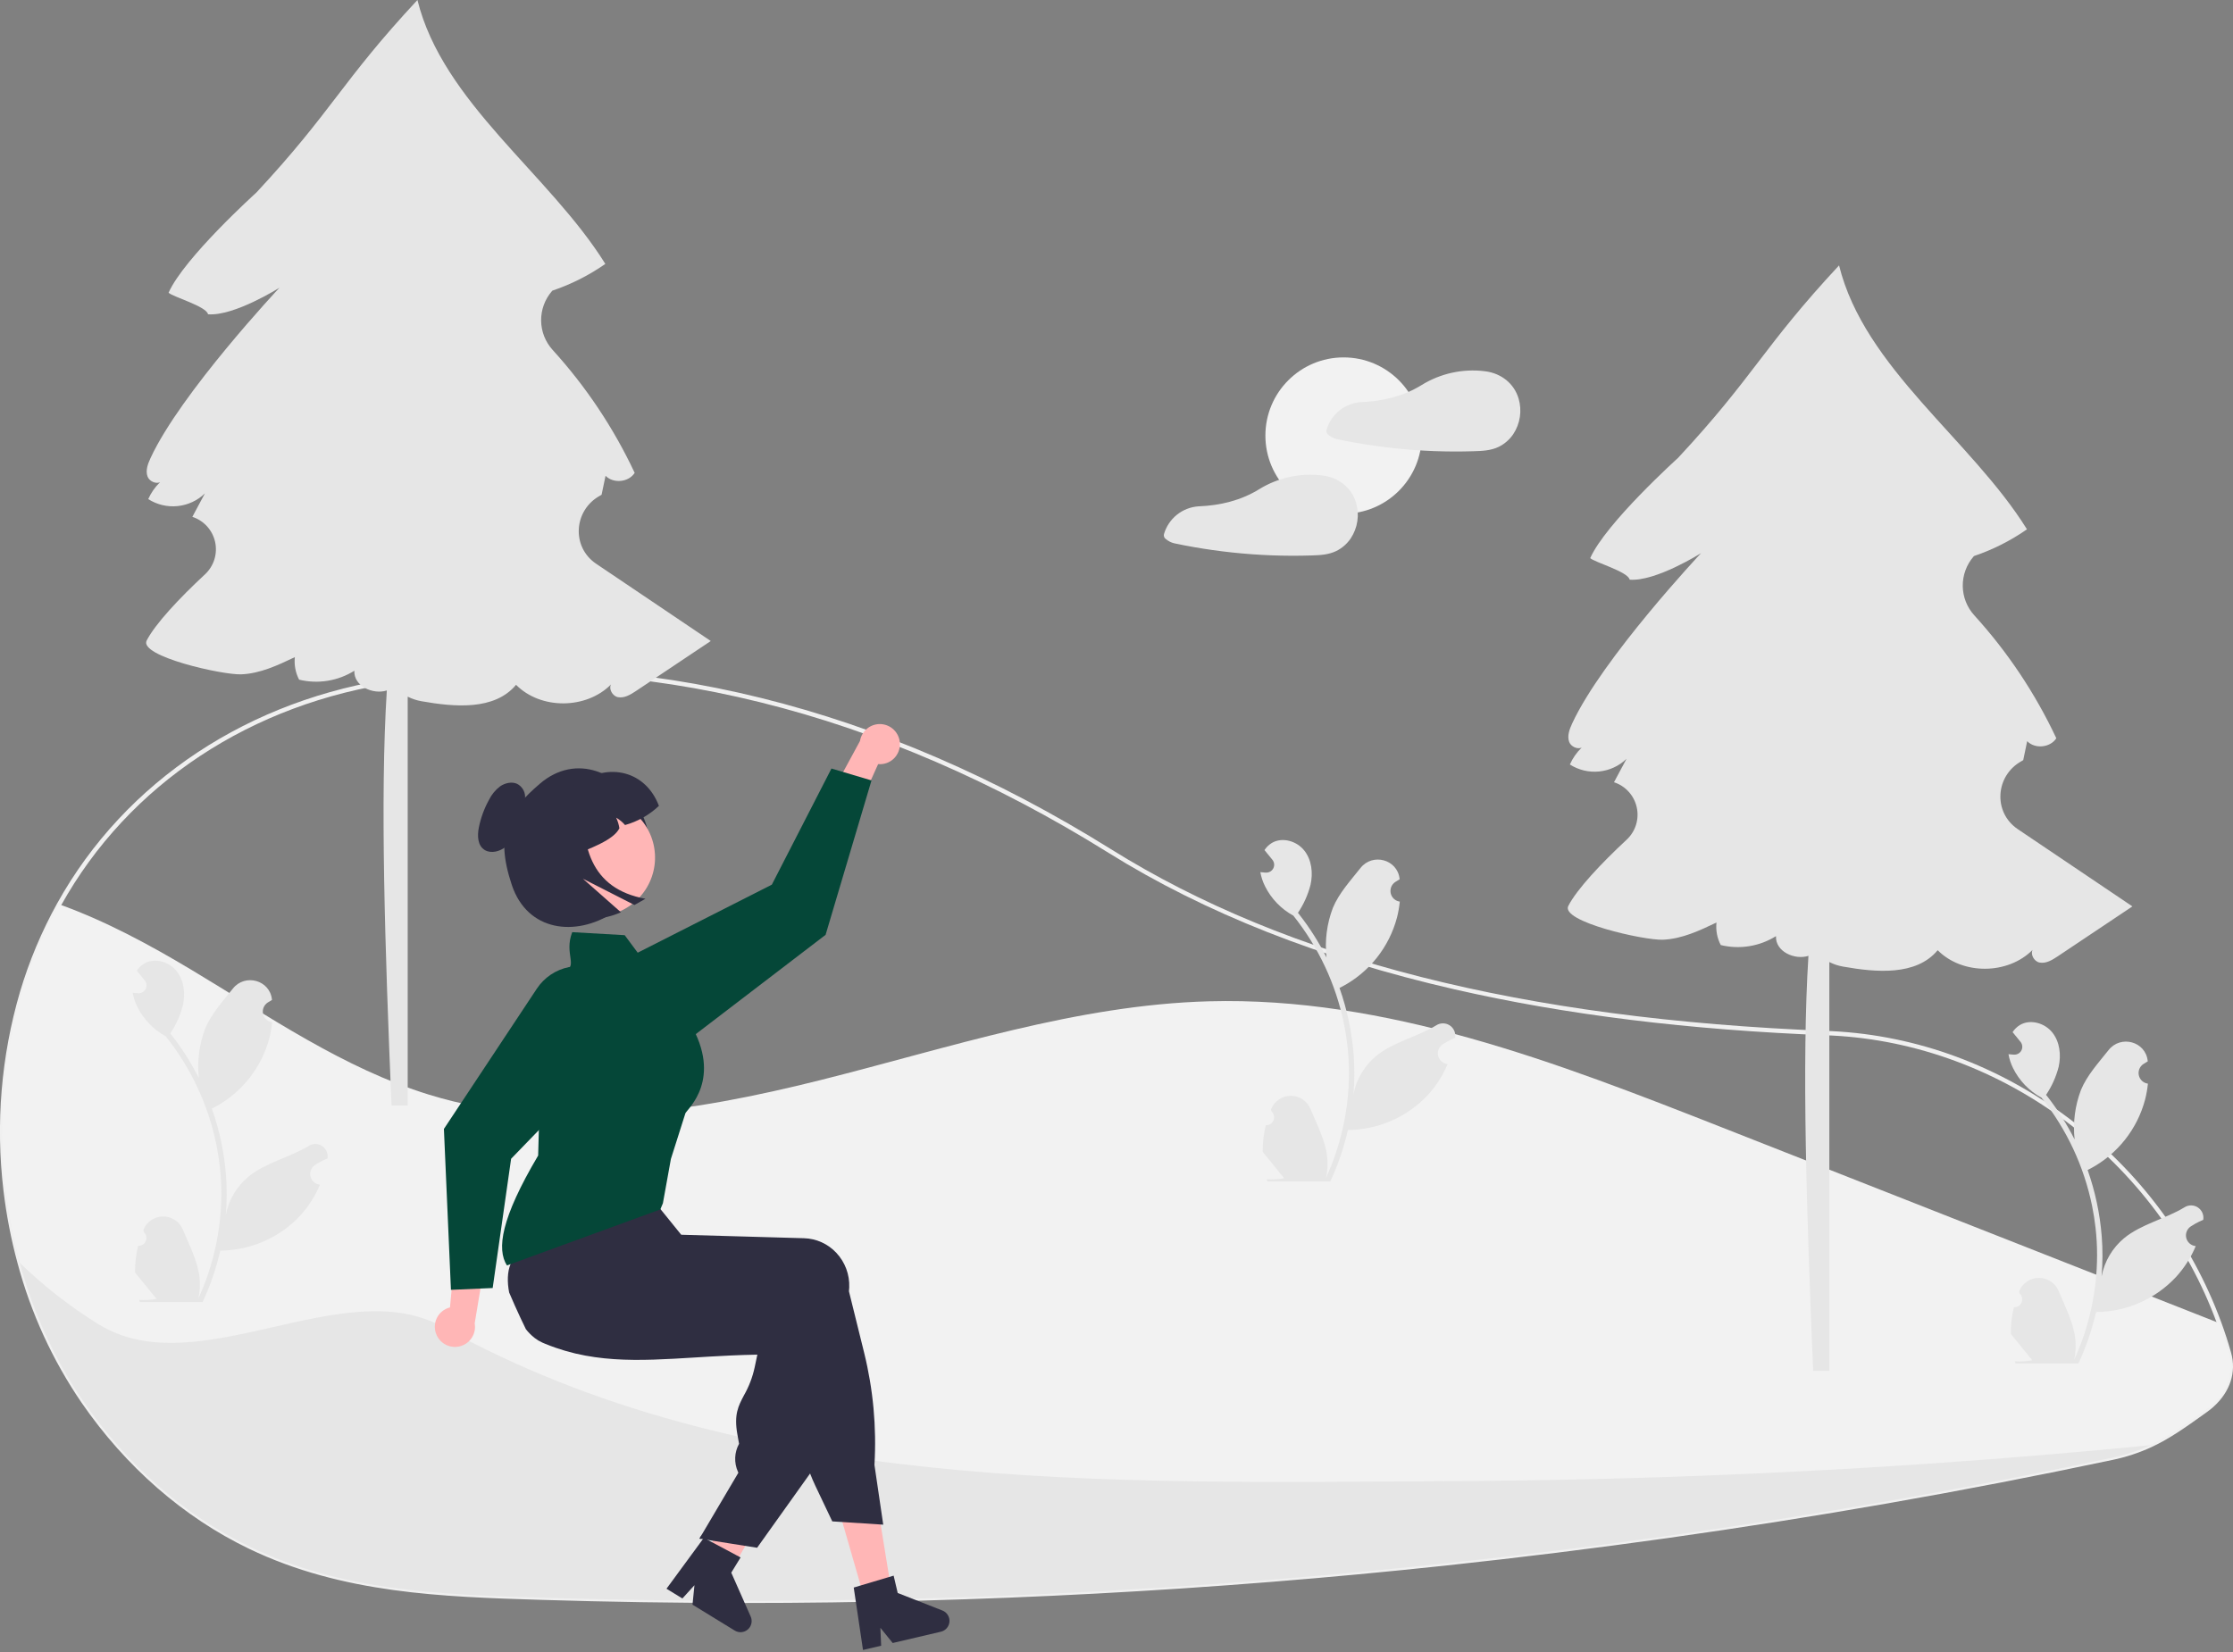 <svg width="200" height="148" viewBox="0 0 200 148" fill="none" xmlns="http://www.w3.org/2000/svg">
<rect x="0" y="0" width="200" height="148" fill="#808080" stroke="none"/>
<g clip-path="url(#clip0_120_279)">
<path d="M66.631 143.609C60.526 143.609 54.43 143.514 48.343 143.325C39.646 143.053 30.652 142.773 22.293 138.746C16.445 135.93 11.267 131.411 7.316 125.679C4.71 121.867 2.769 117.641 1.576 113.181C0.993 111.035 0.569 108.849 0.309 106.64C-0.402 100.674 0.102 94.625 1.792 88.858C2.613 86.099 3.731 83.437 5.127 80.92C11.223 69.957 22.342 62.597 35.632 60.729C35.742 60.717 35.853 60.715 35.963 60.723C36.023 60.726 36.083 60.729 36.143 60.727L36.222 60.705C36.423 60.644 36.629 60.598 36.837 60.568C57.335 57.918 79.003 63.28 99.499 76.074C115.347 85.968 136.349 91.296 163.706 92.361L164.095 92.379C171.71 92.759 179.077 95.486 185.399 100.265C191.576 104.898 196.282 111.219 198.948 118.465C199.271 119.342 199.566 120.254 199.827 121.177C200.321 122.923 199.748 124.686 198.256 126.029V126.03L198.188 126.091C198.024 126.233 197.852 126.369 197.675 126.495L197.468 126.644C195.72 127.894 194.339 128.882 192.686 129.65C191.57 130.163 190.4 130.546 189.197 130.794C182.531 132.205 175.761 133.514 169.075 134.684C156.092 136.957 142.766 138.833 129.468 140.258C108.597 142.492 87.621 143.61 66.631 143.609ZM35.808 61.111C35.767 61.111 35.726 61.113 35.686 61.118C22.52 62.969 11.506 70.256 5.471 81.111C4.088 83.603 2.981 86.239 2.168 88.971C0.494 94.686 -0.006 100.681 0.7 106.594C0.957 108.783 1.377 110.95 1.956 113.077C3.137 117.495 5.059 121.681 7.64 125.456C11.551 131.132 16.677 135.606 22.464 138.392C30.748 142.383 39.699 142.662 48.355 142.932C75.417 143.772 102.505 142.748 129.426 139.867C142.715 138.443 156.032 136.569 169.007 134.296C175.688 133.128 182.454 131.82 189.116 130.409C190.29 130.168 191.432 129.794 192.521 129.293C194.14 128.541 195.508 127.563 197.239 126.324L197.447 126.176C197.598 126.067 197.747 125.951 197.89 125.83L197.931 125.792C199.353 124.547 199.907 122.904 199.449 121.284C199.191 120.371 198.898 119.468 198.579 118.601C193.219 103.913 179.353 93.534 164.076 92.772L163.69 92.754C151.193 92.267 140.258 90.918 130.26 88.629C118.325 85.898 107.906 81.785 99.291 76.407C78.873 63.662 57.295 58.32 36.887 60.958C36.697 60.986 36.51 61.028 36.327 61.084L36.185 61.118C36.104 61.122 36.025 61.119 35.945 61.115C35.898 61.113 35.852 61.111 35.808 61.111Z" fill="#F0F0F0"/>
<path d="M198.06 125.94V125.942C197.901 126.08 197.734 126.211 197.561 126.335C194.676 128.4 192.705 129.849 189.157 130.601C182.476 132.016 175.771 133.312 169.041 134.49C155.913 136.789 142.715 138.646 129.447 140.062C102.517 142.95 75.42 143.974 48.349 143.128C39.334 142.847 30.639 142.548 22.378 138.569C16.34 135.661 11.267 131.065 7.478 125.567C3.637 119.992 1.3 113.396 0.504 106.617C2.375 105.8 4.362 105.283 6.393 105.084C13.444 104.412 20.382 106.994 26.794 109.998C33.207 113.001 39.505 116.51 46.449 117.896C56.683 119.937 67.246 117.161 77.057 113.606C86.868 110.052 96.526 105.662 106.874 104.32C120.752 102.518 134.678 106.332 148.154 110.108C162.508 114.131 176.862 118.154 191.218 122.177C193.269 122.751 195.397 123.366 196.997 124.773C197.393 125.121 197.75 125.513 198.06 125.94Z" fill="#E6E6E6"/>
<path d="M198.06 125.941V125.943C197.9 126.08 197.733 126.212 197.56 126.336C195.753 127.628 194.304 128.682 192.603 129.472C186.753 130.047 180.896 130.546 175.03 130.967C159.933 132.05 144.807 132.625 129.651 132.694C98.906 132.851 66.58 133.814 39.66 118.88C30.703 113.911 17.727 124.101 8.853 118.653C6.295 117.077 3.919 115.224 1.766 113.129C1.184 110.993 0.762 108.816 0.504 106.617C-0.208 100.677 0.294 94.655 1.98 88.915C2.795 86.169 3.908 83.52 5.299 81.016C9.421 82.495 13.375 84.625 17.137 86.881C24.038 91.013 30.749 95.706 38.434 98.072C49.762 101.559 62.017 99.641 73.512 96.757C85.007 93.872 96.426 90.029 108.273 89.705C124.161 89.27 139.455 95.187 154.245 101.009C169.082 106.851 183.922 112.692 198.763 118.533C199.089 119.419 199.381 120.318 199.637 121.231C200.162 123.085 199.402 124.766 198.06 125.941Z" fill="#F2F2F2"/>
<path d="M53.393 50.505C51.158 48.998 51.377 45.702 53.74 44.407C53.788 44.38 53.835 44.353 53.881 44.325C54 43.758 54.118 43.19 54.237 42.623C54.934 43.347 56.305 43.211 56.845 42.363C54.961 38.343 52.483 34.63 49.494 31.346C48.843 30.627 48.477 29.695 48.466 28.724C48.456 27.754 48.801 26.813 49.437 26.08C49.448 26.067 49.46 26.053 49.471 26.04C51.158 25.47 52.757 24.663 54.217 23.643C49.208 15.596 39.658 9.203 37.388 0C30.558 7.334 29.791 9.917 22.962 17.251C22.962 17.251 16.495 23.087 15.099 26.223C15.442 26.583 18.512 27.448 18.631 28.156C20.972 28.344 25.029 25.777 25.029 25.777C25.029 25.777 16.174 35.217 13.486 41.031C13.244 41.555 13.014 42.153 13.217 42.693C13.379 43.124 13.96 43.373 14.334 43.201C13.887 43.632 13.528 44.146 13.277 44.714C14.057 45.212 14.983 45.433 15.903 45.34C16.825 45.247 17.687 44.847 18.352 44.203C17.978 44.903 17.603 45.602 17.229 46.302L17.23 46.303C17.735 46.469 18.189 46.763 18.547 47.157C18.904 47.552 19.152 48.033 19.267 48.553C19.381 49.072 19.358 49.613 19.2 50.121C19.041 50.629 18.753 51.087 18.364 51.45C16.04 53.611 13.917 55.882 13.139 57.378C12.407 58.785 19.922 60.482 21.612 60.412C23.302 60.343 24.882 59.6 26.409 58.871C26.334 59.567 26.468 60.27 26.791 60.89C27.628 61.093 28.496 61.127 29.345 60.99C30.194 60.852 31.008 60.547 31.737 60.091C31.67 61.483 33.426 62.252 34.645 61.857C34.036 71.484 34.481 85.001 35.066 99.034H36.516V62.412C36.902 62.608 37.315 62.745 37.741 62.82C40.709 63.346 44.29 63.667 46.221 61.352C48.443 63.593 52.516 63.551 54.725 61.318C54.508 61.703 54.841 62.351 55.333 62.454C55.913 62.574 56.478 62.229 56.971 61.9C59.201 60.409 61.431 58.918 63.661 57.427C60.909 55.572 56.999 52.936 53.393 50.505Z" fill="#E6E6E6"/>
<path d="M120.339 46.025C124.207 46.025 127.342 42.889 127.342 39.022C127.342 35.154 124.207 32.019 120.339 32.019C116.471 32.019 113.336 35.154 113.336 39.022C113.336 42.889 116.471 46.025 120.339 46.025Z" fill="#F2F2F2"/>
<path d="M136.014 35.706C135.608 34.349 134.464 33.464 133.081 33.269C133.066 33.267 133.052 33.27 133.037 33.269C133.017 33.263 132.997 33.258 132.977 33.255C131.018 33.016 129.036 33.448 127.354 34.479C125.733 35.491 123.844 35.949 121.935 36.023C121.924 36.023 121.912 36.024 121.901 36.025C121.191 36.072 120.513 36.337 119.96 36.783C119.406 37.23 119.003 37.836 118.806 38.519C118.785 38.603 118.791 38.691 118.824 38.771C118.856 38.851 118.913 38.918 118.987 38.964C119.198 39.143 119.449 39.27 119.719 39.335C120.3 39.458 120.884 39.571 121.47 39.673C122.613 39.874 123.762 40.035 124.917 40.159C127.261 40.41 129.62 40.499 131.977 40.425C132.762 40.401 133.519 40.375 134.238 40.029C134.761 39.77 135.208 39.38 135.535 38.897C135.843 38.432 136.045 37.906 136.128 37.354C136.211 36.803 136.172 36.24 136.014 35.706Z" fill="#E6E6E6"/>
<path d="M121.458 45.043C121.053 43.687 119.908 42.801 118.526 42.607C118.51 42.604 118.496 42.607 118.481 42.606C118.461 42.6 118.441 42.596 118.421 42.593C116.462 42.354 114.481 42.785 112.798 43.816C111.177 44.828 109.289 45.286 107.379 45.361C107.368 45.361 107.357 45.361 107.345 45.362C106.636 45.409 105.958 45.674 105.404 46.12C104.85 46.567 104.447 47.173 104.25 47.857C104.229 47.94 104.236 48.028 104.268 48.108C104.301 48.188 104.358 48.256 104.431 48.301C104.643 48.48 104.893 48.607 105.163 48.672C105.745 48.795 106.328 48.908 106.914 49.011C108.057 49.211 109.206 49.373 110.361 49.496C112.705 49.747 115.064 49.837 117.421 49.763C118.206 49.739 118.963 49.712 119.682 49.366C120.205 49.108 120.652 48.718 120.979 48.234C121.287 47.77 121.49 47.243 121.572 46.692C121.655 46.141 121.616 45.578 121.458 45.043Z" fill="#E6E6E6"/>
<path d="M180.722 74.281C178.488 72.774 178.706 69.478 181.07 68.183C181.118 68.156 181.165 68.129 181.211 68.101C181.329 67.534 181.448 66.966 181.566 66.399C182.263 67.123 183.634 66.987 184.175 66.139C182.29 62.119 179.812 58.406 176.824 55.122C176.172 54.403 175.807 53.47 175.796 52.5C175.786 51.53 176.131 50.589 176.766 49.856C176.778 49.843 176.789 49.829 176.8 49.816C178.488 49.246 180.086 48.439 181.547 47.419C176.538 39.372 166.987 32.979 164.717 23.776C157.887 31.11 157.121 33.693 150.291 41.027C150.291 41.027 143.824 46.863 142.429 49.999C142.772 50.359 145.842 51.223 145.96 51.932C148.302 52.119 152.358 49.553 152.358 49.553C152.358 49.553 143.504 58.993 140.816 64.807C140.574 65.331 140.344 65.929 140.546 66.469C140.708 66.9 141.289 67.148 141.663 66.977C141.216 67.408 140.858 67.922 140.607 68.49C141.387 68.988 142.312 69.209 143.233 69.116C144.154 69.023 145.017 68.623 145.682 67.979C145.307 68.678 144.933 69.378 144.559 70.078L144.559 70.079C145.065 70.244 145.519 70.539 145.876 70.933C146.234 71.328 146.482 71.809 146.596 72.328C146.711 72.848 146.688 73.389 146.529 73.897C146.371 74.405 146.083 74.863 145.693 75.225C143.37 77.386 141.246 79.658 140.468 81.154C139.737 82.561 147.251 84.258 148.942 84.188C150.632 84.118 152.212 83.376 153.738 82.647C153.664 83.343 153.797 84.046 154.121 84.666C154.957 84.869 155.825 84.903 156.675 84.766C157.524 84.628 158.337 84.323 159.067 83.867C158.999 85.259 160.755 86.028 161.974 85.633C161.366 95.26 161.811 108.777 162.395 122.81H163.846V86.188C164.232 86.384 164.645 86.521 165.071 86.595C168.038 87.122 171.619 87.442 173.55 85.128C175.773 87.369 179.845 87.327 182.055 85.094C181.838 85.479 182.17 86.127 182.663 86.23C183.243 86.35 183.808 86.005 184.3 85.676C186.53 84.185 188.76 82.694 190.991 81.203C188.239 79.347 184.329 76.712 180.722 74.281Z" fill="#E6E6E6"/>
<path d="M12.373 111.613C12.519 111.62 12.663 111.582 12.786 111.504C12.909 111.426 13.005 111.312 13.061 111.178C13.117 111.044 13.131 110.895 13.1 110.753C13.069 110.611 12.995 110.482 12.888 110.383C12.87 110.312 12.857 110.261 12.839 110.189C12.846 110.174 12.852 110.158 12.859 110.143C13.005 109.797 13.251 109.502 13.564 109.295C13.878 109.088 14.246 108.978 14.621 108.98C14.997 108.981 15.364 109.093 15.676 109.303C15.989 109.512 16.232 109.809 16.376 110.156C16.951 111.541 17.683 112.929 17.864 114.394C17.943 115.041 17.91 115.698 17.765 116.334C19.116 113.387 19.817 110.184 19.822 106.942C19.822 106.128 19.777 105.315 19.686 104.507C19.611 103.844 19.508 103.186 19.375 102.532C18.651 98.987 17.096 95.665 14.839 92.837C13.746 92.241 12.862 91.324 12.307 90.21C12.105 89.809 11.963 89.382 11.884 88.941C12.008 88.957 12.133 88.967 12.256 88.975C12.294 88.977 12.335 88.979 12.373 88.981L12.388 88.982C12.523 88.988 12.658 88.955 12.775 88.886C12.892 88.818 12.986 88.717 13.047 88.596C13.108 88.475 13.133 88.339 13.119 88.204C13.104 88.069 13.051 87.941 12.966 87.836C12.912 87.77 12.859 87.705 12.806 87.64C12.725 87.539 12.642 87.439 12.561 87.338C12.552 87.329 12.543 87.319 12.535 87.308C12.442 87.193 12.349 87.08 12.256 86.965C12.426 86.701 12.654 86.481 12.923 86.32C13.854 85.775 15.14 86.152 15.813 86.995C16.488 87.838 16.615 89.02 16.38 90.073C16.15 90.968 15.769 91.818 15.253 92.586C15.303 92.651 15.356 92.714 15.406 92.778C16.33 93.966 17.135 95.241 17.809 96.585C17.645 95.079 17.841 93.555 18.381 92.14C18.928 90.82 19.953 89.709 20.856 88.568C21.94 87.198 24.164 87.796 24.355 89.533C24.357 89.55 24.358 89.567 24.36 89.584C24.226 89.659 24.095 89.74 23.966 89.824C23.805 89.932 23.68 90.086 23.608 90.266C23.535 90.446 23.519 90.644 23.561 90.834C23.603 91.023 23.701 91.195 23.843 91.328C23.985 91.461 24.163 91.547 24.355 91.577L24.374 91.58C24.327 92.063 24.242 92.542 24.122 93.013C23.773 94.326 23.157 95.553 22.311 96.617C21.466 97.681 20.41 98.559 19.209 99.196C19.131 99.237 19.054 99.277 18.975 99.315C19.337 100.334 19.626 101.378 19.84 102.437C20.032 103.372 20.165 104.317 20.24 105.268C20.332 106.467 20.326 107.67 20.224 108.867L20.23 108.825C20.488 107.494 21.199 106.292 22.241 105.424C23.788 104.153 25.974 103.685 27.643 102.663C27.82 102.549 28.027 102.489 28.238 102.488C28.448 102.488 28.655 102.547 28.833 102.66C29.011 102.773 29.153 102.935 29.242 103.126C29.331 103.317 29.364 103.53 29.336 103.739C29.334 103.753 29.331 103.768 29.329 103.783C29.08 103.885 28.838 104.001 28.604 104.133C28.47 104.208 28.338 104.289 28.21 104.374C28.049 104.481 27.924 104.635 27.851 104.815C27.779 104.996 27.763 105.193 27.805 105.383C27.847 105.572 27.945 105.744 28.087 105.877C28.228 106.01 28.407 106.097 28.598 106.126L28.618 106.129C28.632 106.131 28.644 106.133 28.658 106.135C28.233 107.15 27.636 108.085 26.894 108.898C25.977 109.881 24.869 110.668 23.638 111.208C22.406 111.748 21.078 112.031 19.733 112.04H19.731C19.366 113.626 18.837 115.17 18.152 116.647H12.515C12.495 116.584 12.476 116.52 12.458 116.457C12.98 116.49 13.504 116.459 14.018 116.364C13.6 115.851 13.182 115.334 12.763 114.82C12.754 114.811 12.745 114.801 12.737 114.79C12.525 114.527 12.311 114.267 12.098 114.004L12.098 114.004C12.087 113.198 12.179 112.395 12.373 111.613L12.373 111.613Z" fill="#E6E6E6"/>
<path d="M180.378 117.115C180.523 117.122 180.667 117.084 180.79 117.006C180.913 116.928 181.009 116.814 181.065 116.68C181.122 116.546 181.135 116.397 181.104 116.255C181.073 116.113 180.999 115.984 180.892 115.885C180.875 115.814 180.862 115.762 180.844 115.691C180.85 115.676 180.857 115.66 180.863 115.645C181.01 115.299 181.255 115.004 181.569 114.797C181.882 114.59 182.25 114.48 182.626 114.482C183.002 114.483 183.369 114.595 183.681 114.805C183.993 115.014 184.236 115.311 184.38 115.658C184.955 117.043 185.688 118.431 185.868 119.896C185.947 120.543 185.914 121.2 185.769 121.836C187.12 118.889 187.822 115.686 187.826 112.444C187.826 111.63 187.781 110.817 187.691 110.009C187.616 109.346 187.512 108.688 187.379 108.034C186.655 104.489 185.101 101.166 182.843 98.339C181.75 97.743 180.867 96.826 180.311 95.712C180.11 95.311 179.967 94.884 179.889 94.443C180.012 94.459 180.137 94.469 180.26 94.477C180.299 94.479 180.339 94.481 180.378 94.483L180.392 94.484C180.528 94.49 180.662 94.457 180.779 94.388C180.896 94.32 180.991 94.219 181.052 94.098C181.113 93.977 181.138 93.841 181.123 93.706C181.109 93.571 181.055 93.443 180.97 93.338C180.917 93.272 180.863 93.207 180.81 93.141C180.729 93.04 180.646 92.942 180.566 92.841C180.556 92.831 180.548 92.821 180.539 92.81C180.446 92.695 180.353 92.582 180.26 92.467C180.43 92.203 180.658 91.983 180.927 91.822C181.859 91.276 183.144 91.654 183.817 92.497C184.492 93.34 184.619 94.522 184.385 95.575C184.154 96.47 183.773 97.32 183.257 98.088C183.308 98.153 183.36 98.216 183.411 98.28C184.334 99.468 185.139 100.743 185.814 102.087C185.65 100.581 185.846 99.058 186.385 97.642C186.932 96.322 187.957 95.211 188.86 94.07C189.945 92.7 192.168 93.298 192.359 95.035C192.361 95.052 192.363 95.069 192.365 95.085C192.231 95.161 192.099 95.241 191.971 95.326C191.81 95.434 191.684 95.588 191.612 95.768C191.54 95.948 191.524 96.146 191.566 96.335C191.608 96.525 191.706 96.697 191.847 96.83C191.989 96.963 192.167 97.049 192.359 97.079L192.379 97.082C192.331 97.565 192.247 98.044 192.126 98.515C191.777 99.828 191.161 101.055 190.316 102.119C189.47 103.183 188.414 104.061 187.214 104.698C187.135 104.738 187.058 104.779 186.979 104.817C187.657 106.738 188.083 108.74 188.244 110.77C188.336 111.968 188.331 113.172 188.228 114.369L188.234 114.327C188.493 112.996 189.203 111.794 190.245 110.926C191.792 109.655 193.978 109.187 195.647 108.165C195.825 108.051 196.031 107.99 196.242 107.99C196.453 107.989 196.659 108.049 196.837 108.162C197.015 108.275 197.157 108.437 197.246 108.628C197.335 108.819 197.368 109.032 197.34 109.24C197.338 109.255 197.336 109.27 197.334 109.285C197.085 109.386 196.842 109.503 196.608 109.635C196.474 109.71 196.343 109.791 196.214 109.876C196.053 109.983 195.928 110.137 195.856 110.317C195.783 110.497 195.767 110.695 195.809 110.885C195.851 111.074 195.949 111.246 196.091 111.379C196.233 111.512 196.411 111.599 196.603 111.628L196.622 111.631C196.636 111.633 196.649 111.635 196.663 111.637C196.238 112.652 195.641 113.587 194.899 114.4C193.982 115.383 192.874 116.17 191.642 116.71C190.411 117.25 189.082 117.533 187.737 117.542H187.735C187.37 119.128 186.841 120.672 186.157 122.149H180.519C180.499 122.086 180.481 122.022 180.463 121.959C180.984 121.992 181.508 121.961 182.023 121.866C181.604 121.353 181.186 120.836 180.768 120.322C180.758 120.313 180.75 120.303 180.741 120.292C180.529 120.029 180.315 119.769 180.103 119.506L180.103 119.506C180.091 118.7 180.184 117.897 180.378 117.115Z" fill="#E6E6E6"/>
<path d="M113.372 100.806C113.518 100.813 113.662 100.775 113.785 100.697C113.908 100.619 114.004 100.505 114.06 100.371C114.116 100.237 114.13 100.088 114.099 99.946C114.068 99.804 113.994 99.674 113.887 99.576C113.869 99.504 113.856 99.453 113.838 99.382C113.845 99.367 113.851 99.351 113.858 99.336C114.004 98.99 114.25 98.695 114.563 98.488C114.877 98.281 115.245 98.171 115.621 98.172C115.996 98.174 116.363 98.286 116.675 98.496C116.987 98.705 117.231 99.002 117.375 99.349C117.95 100.734 118.682 102.122 118.863 103.587C118.942 104.234 118.909 104.891 118.764 105.527C120.115 102.58 120.816 99.376 120.821 96.134C120.821 95.321 120.776 94.508 120.685 93.699C120.611 93.037 120.507 92.379 120.374 91.725C119.65 88.18 118.095 84.857 115.838 82.03C114.745 81.434 113.861 80.517 113.306 79.403C113.104 79.002 112.962 78.575 112.883 78.134C113.007 78.15 113.132 78.16 113.255 78.168C113.294 78.17 113.334 78.172 113.372 78.174L113.387 78.175C113.522 78.181 113.657 78.148 113.774 78.079C113.891 78.011 113.985 77.91 114.046 77.789C114.108 77.668 114.132 77.531 114.118 77.397C114.103 77.262 114.05 77.134 113.965 77.029C113.911 76.963 113.858 76.898 113.805 76.832C113.724 76.731 113.641 76.632 113.56 76.531C113.551 76.522 113.542 76.512 113.534 76.501C113.441 76.386 113.348 76.273 113.255 76.157C113.425 75.894 113.653 75.674 113.922 75.513C114.854 74.967 116.139 75.345 116.812 76.188C117.487 77.031 117.614 78.213 117.379 79.265C117.149 80.161 116.768 81.011 116.252 81.779C116.302 81.844 116.355 81.906 116.405 81.971C117.329 83.159 118.134 84.434 118.809 85.778C118.644 84.272 118.84 82.748 119.38 81.333C119.927 80.013 120.952 78.902 121.855 77.761C122.939 76.391 125.163 76.989 125.354 78.726C125.356 78.743 125.357 78.76 125.359 78.776C125.225 78.852 125.094 78.932 124.965 79.017C124.804 79.125 124.679 79.279 124.607 79.459C124.535 79.639 124.518 79.837 124.56 80.026C124.602 80.216 124.7 80.388 124.842 80.521C124.984 80.653 125.162 80.74 125.354 80.77L125.373 80.773C125.326 81.256 125.241 81.735 125.121 82.206C124.772 83.519 124.156 84.746 123.31 85.81C122.465 86.874 121.409 87.752 120.208 88.389C120.13 88.429 120.053 88.47 119.974 88.508C120.652 90.429 121.077 92.43 121.239 94.461C121.331 95.659 121.325 96.863 121.223 98.06L121.229 98.018C121.488 96.686 122.198 95.485 123.239 94.617C124.787 93.346 126.973 92.878 128.642 91.856C128.819 91.742 129.026 91.681 129.237 91.681C129.447 91.68 129.654 91.74 129.832 91.853C130.01 91.966 130.152 92.128 130.241 92.319C130.33 92.51 130.363 92.722 130.335 92.931C130.333 92.946 130.331 92.961 130.328 92.976C130.079 93.077 129.837 93.194 129.603 93.326C129.469 93.401 129.337 93.481 129.209 93.567C129.048 93.674 128.923 93.828 128.85 94.008C128.778 94.188 128.762 94.386 128.804 94.576C128.846 94.765 128.944 94.937 129.086 95.07C129.227 95.203 129.405 95.29 129.597 95.319L129.617 95.322C129.631 95.324 129.643 95.326 129.657 95.328C129.232 96.343 128.635 97.278 127.893 98.091C126.976 99.074 125.868 99.86 124.637 100.401C123.405 100.941 122.077 101.224 120.732 101.233H120.73C120.365 102.819 119.836 104.363 119.152 105.84H113.514C113.494 105.777 113.475 105.713 113.457 105.65C113.979 105.683 114.503 105.652 115.017 105.557C114.599 105.044 114.181 104.526 113.762 104.013C113.753 104.004 113.744 103.994 113.736 103.983C113.524 103.72 113.31 103.46 113.097 103.197L113.097 103.197C113.086 102.391 113.178 101.588 113.372 100.806L113.372 100.806Z" fill="#E6E6E6"/>
<path d="M77.55 143.648L79.909 142.946L78.348 133.302L74.866 134.338L77.55 143.648Z" fill="#FFB6B6"/>
<path d="M63.081 139.841C63.224 139.966 63.368 140.09 63.514 140.213C63.803 140.461 64.096 140.705 64.39 140.947C64.538 141.068 64.687 141.189 64.835 141.308L64.834 141.313L64.843 141.316L64.846 141.318L65.085 141.418L65.59 140.534L65.823 140.127L66.152 139.55L66.755 138.494L69.931 132.937L66.585 131.527L66.371 132.039L66.369 132.039L66.263 132.293L64.265 137.033L63.857 138.002L63.844 138.032L63.599 138.61L63.388 139.112L63.152 139.672L63.081 139.841Z" fill="#FFB6B6"/>
<path d="M45.602 115.79C45.767 116.179 45.936 116.568 46.108 116.954C46.427 117.671 46.759 118.381 47.103 119.083C47.103 119.084 47.105 119.085 47.106 119.087C47.328 119.368 47.581 119.623 47.861 119.845C47.873 119.857 47.886 119.866 47.898 119.876C48.105 120.037 48.331 120.172 48.571 120.278C48.657 120.315 48.745 120.352 48.832 120.389C49.145 120.518 49.457 120.635 49.768 120.743C50.322 120.935 50.876 121.098 51.428 121.231C51.473 121.243 51.517 121.253 51.562 121.264C53.84 121.798 56.127 121.881 58.54 121.806C59.732 121.77 60.954 121.694 62.22 121.616C62.634 121.589 63.049 121.564 63.469 121.54C63.5 121.538 63.534 121.535 63.567 121.534C64.167 121.498 64.777 121.466 65.4 121.438C66.186 121.402 66.994 121.375 67.832 121.36L67.592 122.5C67.404 123.376 67.082 124.217 66.638 124.996C66.129 125.959 65.726 126.721 66.042 128.49L66.194 129.346C65.985 129.726 65.867 130.15 65.849 130.583C65.831 131.017 65.913 131.448 66.09 131.845L66.133 131.939L62.859 137.482L62.647 137.842L63.844 138.031L65.316 138.266L67.811 138.661L72.556 132.008L72.783 131.691L72.786 131.673L74.612 117.733C74.627 117.61 74.637 117.484 74.64 117.359C74.662 116.792 74.572 116.226 74.373 115.695C74.175 115.163 73.873 114.677 73.484 114.263C73.112 113.864 72.665 113.543 72.167 113.319C71.67 113.094 71.133 112.971 70.588 112.956L69.331 112.92L66.761 112.847L64.951 112.796L64.915 112.795L59.577 112.643L59.444 111.054L59.379 111.017L57.305 109.861L50.13 105.863L50.112 105.853L49.64 105.59L49.565 105.678C49.543 105.704 49.521 105.73 49.5 105.756C48.864 106.566 48.313 107.438 47.854 108.359C47.09 109.862 46.413 111.407 45.825 112.987C45.799 113.055 45.776 113.118 45.756 113.174L45.748 113.191C45.739 113.217 45.733 113.235 45.73 113.239C45.439 113.943 45.42 114.855 45.602 115.79Z" fill="#2F2E41"/>
<path d="M46.091 110.623C46.132 110.524 46.179 110.424 46.227 110.328C46.605 109.6 47.022 108.893 47.477 108.211C47.99 107.433 48.588 106.608 49.285 105.723C49.622 105.294 49.982 104.849 50.365 104.389C50.557 104.159 50.755 103.924 50.96 103.686C50.968 103.675 50.977 103.664 50.987 103.654L51.046 103.584L58.422 105.786L58.418 106.796L58.953 108.227L58.917 108.269C58.919 108.268 58.919 108.269 58.917 108.269V108.073L59.113 108.269L61.015 110.619L61.028 110.619L65.278 110.739L69.657 110.863L72.01 110.93C72.555 110.945 73.092 111.069 73.589 111.293C74.086 111.518 74.534 111.839 74.906 112.238C75.294 112.651 75.596 113.138 75.795 113.67C75.993 114.201 76.084 114.767 76.062 115.334C76.058 115.449 76.049 115.566 76.036 115.682L77.395 121.179C78.208 124.467 78.52 127.859 78.321 131.241L79.108 136.592L78.878 136.577L75.448 136.356L74.543 136.298L73.032 133.118C72.86 132.755 72.7 132.385 72.557 132.009C72.32 131.394 72.122 130.765 71.965 130.125L69.316 119.335C68.979 119.339 68.645 119.342 68.314 119.342C66.786 119.347 65.325 119.318 63.929 119.253C59.393 119.045 55.527 118.472 52.158 117.506C51.212 117.235 50.303 116.933 49.433 116.599C49.114 116.477 48.8 116.351 48.491 116.22C48.418 116.19 48.347 116.161 48.276 116.13C47.637 115.853 47.078 115.42 46.65 114.871C46.222 114.322 45.939 113.674 45.826 112.987C45.687 112.19 45.779 111.37 46.091 110.623Z" fill="#2F2E41"/>
<path d="M77.086 142.04L79.639 141.279L80.039 141.159L80.403 142.712L84.408 144.283C84.606 144.36 84.774 144.499 84.887 144.679C85.001 144.859 85.054 145.07 85.039 145.282C85.024 145.495 84.941 145.696 84.803 145.858C84.665 146.02 84.479 146.133 84.272 146.182L79.955 147.194L78.852 145.832L78.921 147.437L77.295 147.818L76.465 142.226L77.086 142.04Z" fill="#2F2E41"/>
<path d="M62.859 137.482L62.647 137.842L62.798 137.866L62.859 137.482Z" fill="#2F2E41"/>
<path d="M63.612 138.079L65.962 139.334L66.331 139.53L65.496 140.89L67.237 144.824C67.323 145.019 67.345 145.235 67.299 145.443C67.253 145.651 67.142 145.838 66.982 145.978C66.822 146.119 66.621 146.204 66.409 146.222C66.197 146.24 65.985 146.189 65.804 146.078L62.025 143.76L62.199 142.016L61.119 143.205L59.695 142.332L63.041 137.774L63.612 138.079Z" fill="#2F2E41"/>
<path d="M80.593 66.521C80.615 66.781 80.581 67.043 80.491 67.289C80.401 67.534 80.259 67.757 80.074 67.942C79.889 68.126 79.665 68.268 79.42 68.357C79.174 68.446 78.911 68.48 78.651 68.456L76.038 74.248L74.273 71.457L77.025 66.385C77.094 65.951 77.319 65.556 77.659 65.276C77.999 64.997 78.43 64.852 78.869 64.868C79.309 64.885 79.727 65.063 80.045 65.367C80.363 65.672 80.558 66.082 80.593 66.521Z" fill="#FFB6B6"/>
<path d="M73.945 83.749L61.971 92.911C61.021 93.636 59.822 93.955 58.638 93.798C57.453 93.64 56.379 93.019 55.652 92.071C55.25 91.545 54.968 90.938 54.827 90.291C54.687 89.644 54.69 88.975 54.837 88.33C54.984 87.685 55.271 87.08 55.678 86.558C56.085 86.037 56.602 85.611 57.192 85.312L69.13 79.255L74.47 68.851L78.056 69.917L73.945 83.749Z" fill="#054738"/>
<path d="M48.443 94.633L48.2 103.524C44.859 109.168 44.479 111.909 45.404 113.37L59.141 108.352L59.373 107.799L60.09 103.827L61.391 99.728C61.62 99.3 64.729 96.669 61.814 91.678L55.951 83.78L51.253 83.511C50.479 85.499 51.876 86.583 50.48 87.041C47.325 89.933 47.789 90.404 48.443 94.633Z" fill="#054738"/>
<path d="M39.1 119.592C38.994 119.353 38.941 119.094 38.946 118.833C38.95 118.572 39.012 118.314 39.127 118.08C39.242 117.845 39.406 117.638 39.61 117.474C39.813 117.309 40.05 117.192 40.304 117.129L40.883 110.802L43.462 112.863L42.517 118.556C42.594 118.989 42.509 119.435 42.279 119.811C42.05 120.186 41.69 120.464 41.269 120.591C40.848 120.719 40.394 120.688 39.995 120.504C39.595 120.32 39.277 119.995 39.1 119.592Z" fill="#FFB6B6"/>
<path d="M39.759 101.138L48.086 88.568C48.747 87.573 49.776 86.88 50.947 86.642C52.118 86.404 53.336 86.641 54.333 87.3C54.884 87.665 55.349 88.147 55.693 88.713C56.037 89.278 56.253 89.912 56.325 90.569C56.396 91.227 56.322 91.893 56.108 92.519C55.893 93.144 55.544 93.716 55.084 94.191L45.778 103.813L44.127 115.391L40.389 115.554L39.759 101.138Z" fill="#054738"/>
<path d="M57.406 72.725C59.067 75.999 57.982 79.791 54.9 81.785C51.567 83.942 47.239 83.469 45.84 79.279C44.281 74.612 45.561 72.61 48.346 70.218C51.609 67.415 55.611 69.187 57.406 72.725Z" fill="#2F2E41"/>
<path d="M49.23 80.018C50.075 81.126 51.326 81.853 52.708 82.039C54.089 82.225 55.488 81.856 56.597 81.011C57.706 80.167 58.434 78.917 58.622 77.536C58.809 76.155 58.441 74.756 57.598 73.646L57.553 73.586C56.691 72.508 55.44 71.811 54.07 71.647C52.7 71.483 51.32 71.863 50.228 72.707C49.136 73.551 48.419 74.79 48.233 76.158C48.046 77.525 48.405 78.911 49.231 80.017L49.23 80.018Z" fill="#FFB6B6"/>
<path d="M59.016 72.195C58.161 73.008 57.12 73.598 55.983 73.913C55.755 73.65 55.485 73.426 55.183 73.251C55.328 73.551 55.426 73.871 55.477 74.2C54.97 75.252 52.899 76.009 50.919 76.782L48.298 72.156L51.768 70.189C54.556 68.262 57.839 69.085 59.016 72.195Z" fill="#2F2E41"/>
<path d="M46.32 70.224C45.848 70.006 45.236 70.141 44.792 70.447C44.37 70.768 44.028 71.184 43.795 71.66C43.37 72.431 43.065 73.262 42.89 74.125C42.741 74.871 42.766 75.773 43.435 76.163C43.994 76.488 44.793 76.283 45.306 75.85C45.82 75.416 46.109 74.806 46.36 74.211C46.61 73.616 46.847 72.999 47.292 72.505L46.83 72.721C46.976 72.277 47.044 71.811 47.031 71.344C47.021 71.111 46.95 70.885 46.825 70.689C46.7 70.493 46.526 70.332 46.32 70.224Z" fill="#2F2E41"/>
<path d="M52.322 70.831L48.599 72.94C47.592 73.51 46.854 74.457 46.545 75.573C46.237 76.688 46.384 77.88 46.954 78.886C47.785 80.352 49.133 81.456 50.734 81.981C52.335 82.507 54.075 82.416 55.613 81.728L52.211 78.725L56.826 81.076L57.811 80.518C52.862 79.618 51.907 75.736 52.322 70.831Z" fill="#2F2E41"/>
</g>
<defs>
<clipPath id="clip0_120_279">
<rect width="200" height="147.818" fill="white"/>
</clipPath>
</defs>
</svg>
